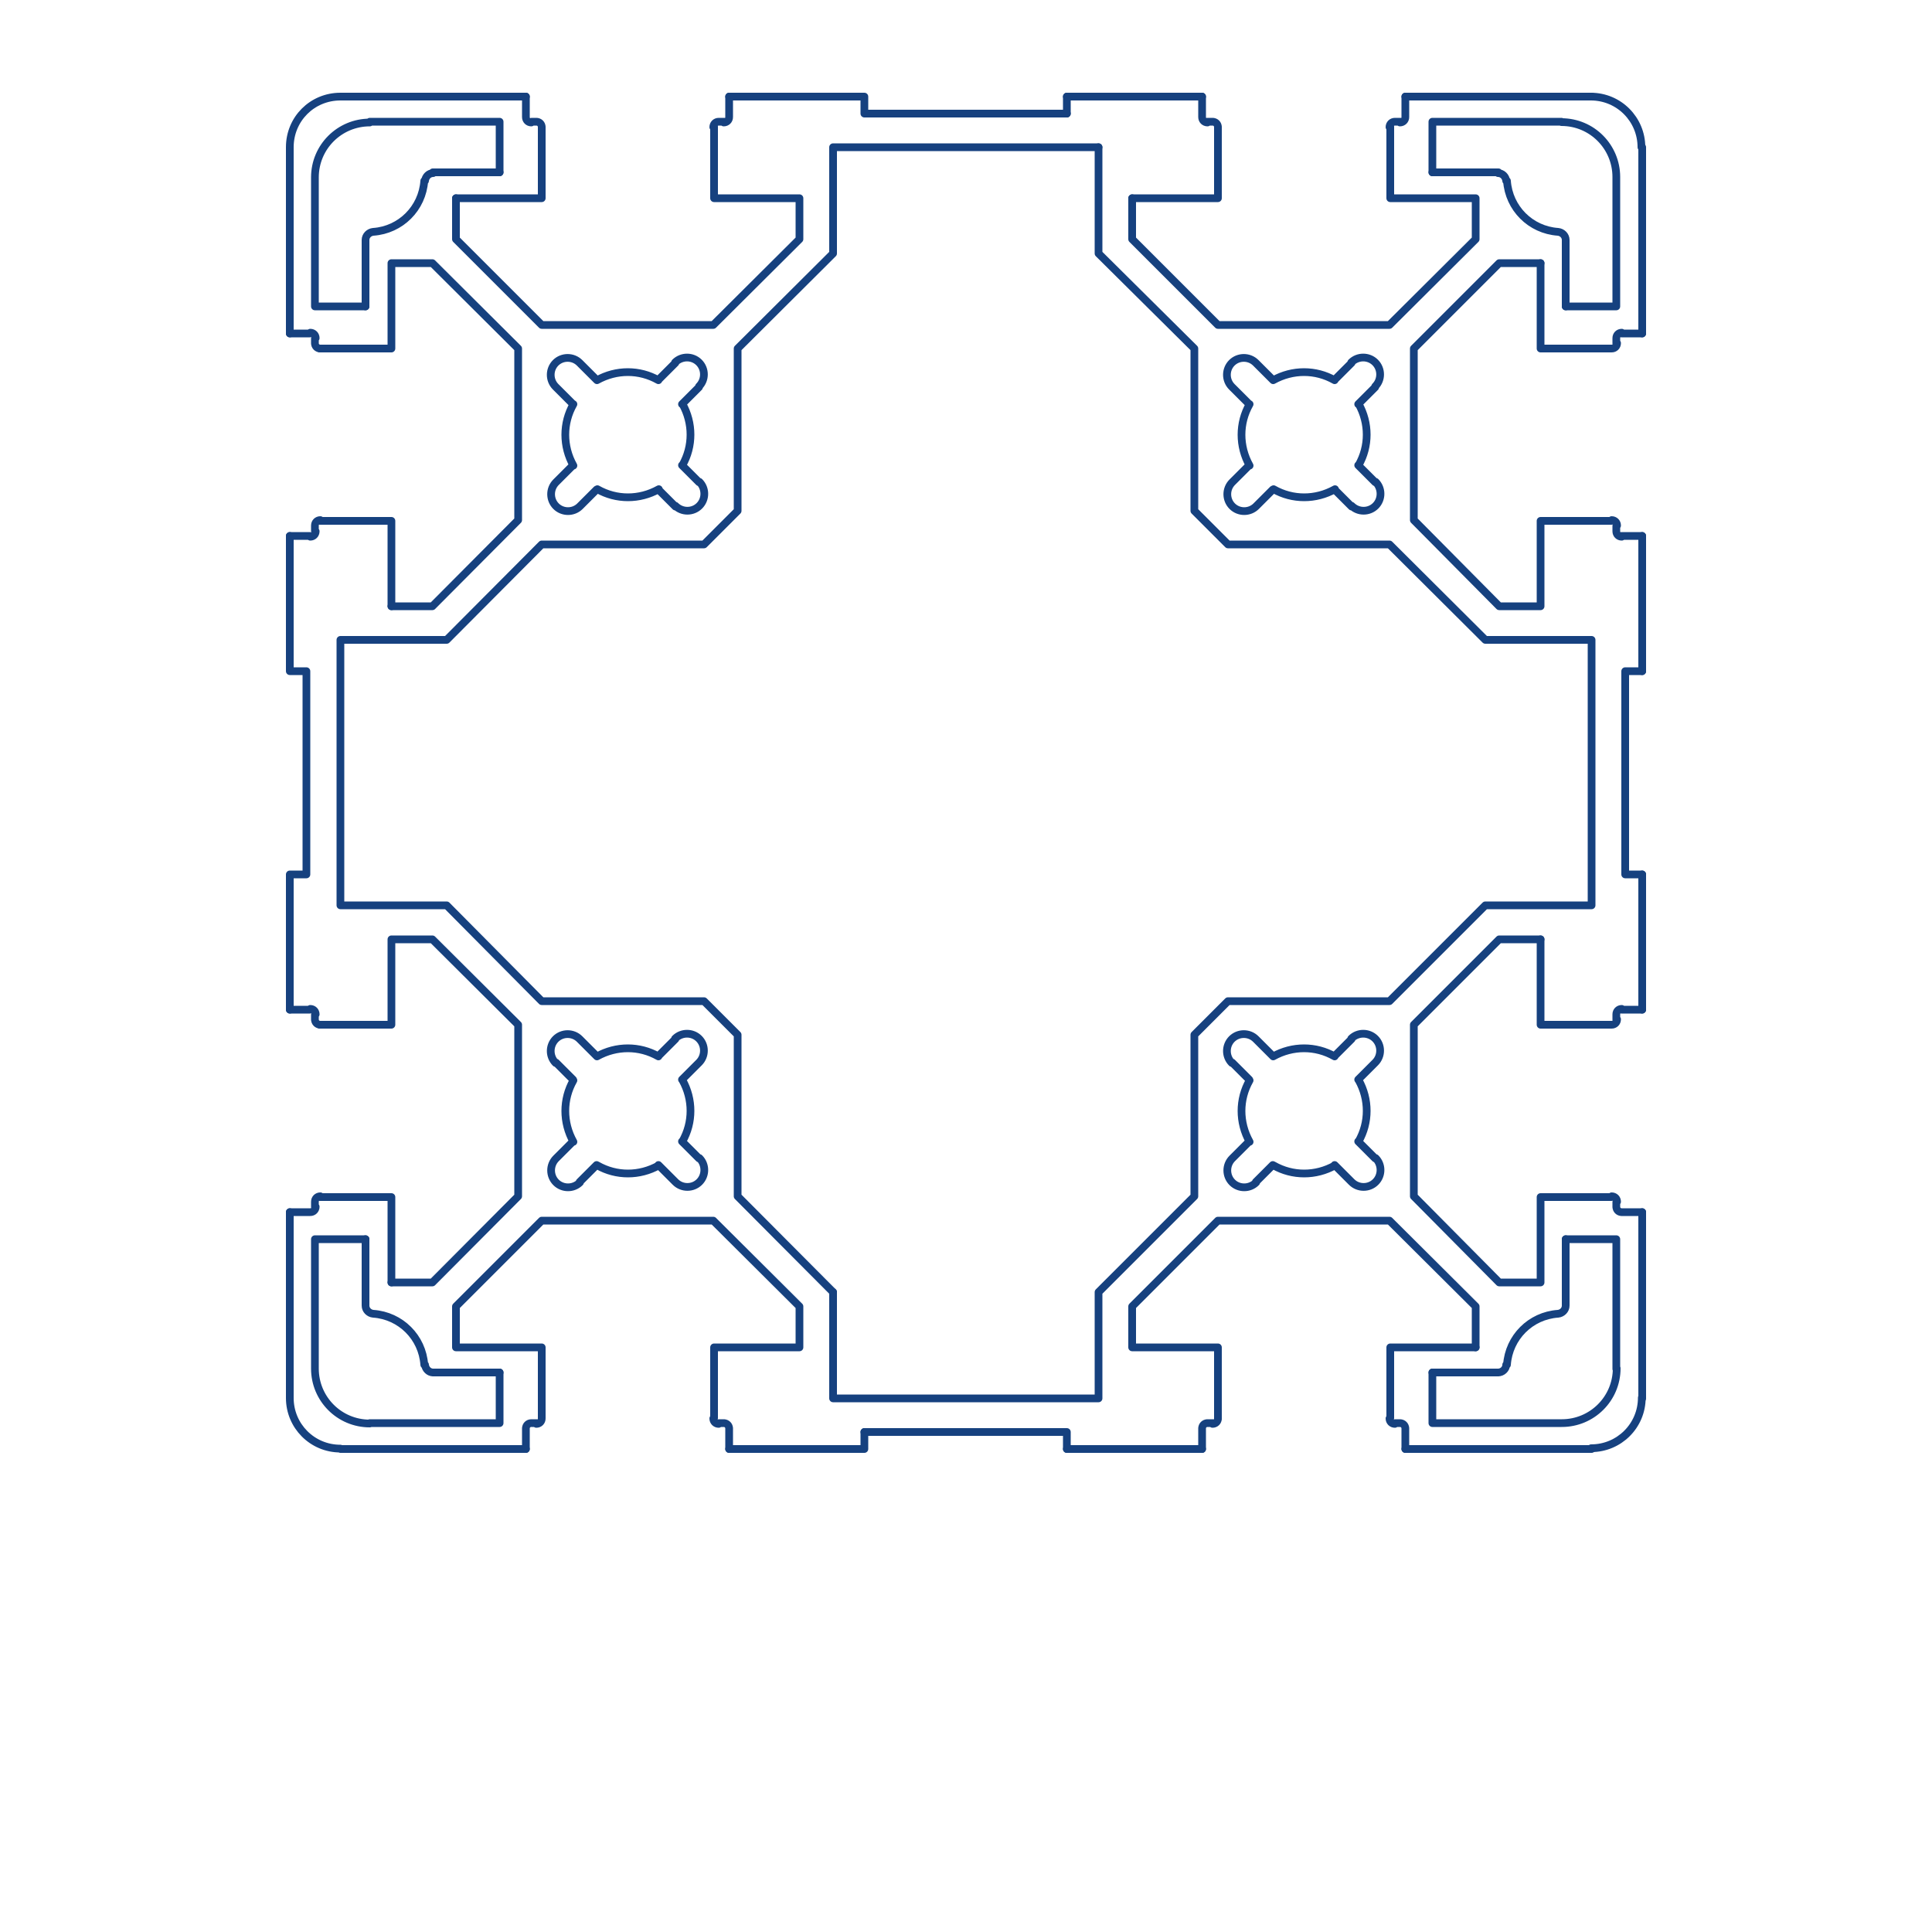 <svg xmlns="http://www.w3.org/2000/svg" viewBox="0 0 500 500"><style>.st1{fill:none;stroke:#16417f;stroke-width:2;stroke-linecap:round;stroke-linejoin:round;stroke-miterlimit:10}</style><g id="Vrstva_1"><path fill="#fff" d="M0 0h500v500H0z"/><g id="_x31_68080L"><path class="st1" d="M101.3 331.9v-22.1H82.8m.1-.2c-.8 0-1.4.6-1.4 1.4m0 .1v1.3m-1.2 1.3c.8 0 1.4-.6 1.4-1.4m-1.5 1.4H75m0-52.4h5.2m1.5 1.2c0-.8-.6-1.4-1.4-1.4m1.2 1.5v1.3m0-.1c0 .8.6 1.4 1.4 1.4"/><path class="st1" d="M82.8 265.2h18.5v-22.1h10.6l22.2 22.1v44.4l-22.2 22.3h-10.6M75 261.3v-35m0 135.6v-48.2m0-227.4V38.1m0 135.6v-35M188.7 25h35M88.1 25h48m227.6 0h48.2m-135.8 0h35M425 138.7v35m0-135.6v48.2m0 227.4v48.2m0-135.6v35M311.1 375h-35m135.8 0h-48.2m-227.6 0h-48m135.6 0h-35m26.9-40.6v27.5h68.7v-27.5l24.8-24.8v-41.8l8.7-8.7h41.8l24.8-24.8h27.5v-68.7h-27.5l-24.8-24.7h-41.8l-8.7-8.7v-42l-24.8-24.6m-155 289.6H112m-2-2c.1 1.1 1 2 2.1 2m-2.3-2c-.5-7.1-6.1-12.7-13.2-13.2m-2-2.1c0 1.1.9 2 2 2.1m-2-2.2v-17.1m310.6 0v17.1m-2 2.2c1.1-.1 2-1 2-2.1m-2 2.1c-7.1.5-12.7 6.1-13.2 13.2m-2.3 2c1.1 0 2.1-.9 2.1-2m-2 2h-17.1m0-310.6h17.1m2 2.2c-.1-1.1-1-2-2.1-2m2.3 2c.5 7.1 6.1 12.7 13.2 13.2m2 2.1c0-1.1-.9-2-2-2.1m2 2.2v17.1m-310.6 0V62.2m2-2.2c-1.1.1-2 1-2 2.1m2-2.1c7.1-.5 12.7-6.1 13.2-13.2m2.3-2c-1.1 0-2 .9-2.1 2m2-2.2h17.3m94.4 326v4.4M75 361.8c0 7.2 5.8 13.1 13.1 13.1M75 226.3h4.3v-52.6H75M88.1 25C80.8 25 75 30.8 75 38.1M223.7 25v4.4h52.4m8.2 36.2V38.1"/><path class="st1" d="M284.3 38.1h-68.7v27.5l-24.7 24.6v42l-8.7 8.7h-42l-24.6 24.7H88.1v68.7h27.5l24.6 24.8h42l8.7 8.7v41.8l24.7 24.8m-121-13.7H81.5m14.2 47.6h33.6v-13.1m-47.8-1c0 7.8 6.3 14.2 14.2 14.2m-14.2-47.7v33.6m289.2.9v13.1m47.6-14v-33.6h-13.1m-1 47.6c7.8 0 14.2-6.3 14.2-14.2m-47.7 14.2h33.4m1.1-289h13.1m-14.2-47.8h-33.4v13.1m47.6 1.2c0-7.8-6.3-14.2-14.2-14.2m14.2 47.7V45.7m-289-1.1V31.5M81.5 45.7v33.6h13.1m1.1-47.6c-7.8 0-14.2 6.3-14.2 14.2m47.8-14.4H95.7M425 173.7h-4.4m0 0v52.6h4.4M276.1 375v-4.4h-52.4m52.4-341.2V25m148.7 13.1c0-7.2-5.8-13.1-13.1-13.1m.1 349.8c7.2 0 13.1-5.8 13.1-13.1"/><path class="st1" d="M101.3 156.9v-22.1H82.8m.1-.2c-.8 0-1.4.6-1.4 1.4m0 .1v1.3m-1.2 1.5c.8 0 1.4-.6 1.4-1.4m-1.5 1.2H75m0-52.4h5.2m1.5 1.2c0-.8-.6-1.4-1.4-1.4m1.2 1.5v1.3m0-.1c0 .8.6 1.4 1.4 1.4"/><path class="st1" d="M82.8 90.2h18.5V68.1h10.6l22.2 22.1v44.4l-22.2 22.3h-10.6M118 51.3h22.2V32.8m0 .1c0-.8-.6-1.4-1.4-1.4m.1 0h-1.3m-1.5-1.2c0 .8.6 1.4 1.4 1.4m-1.4-1.5V25m52.6 0v5.2m-1.4 1.5c.8 0 1.4-.6 1.4-1.4m-1.3 1.2h-1.3m-.1 0c-.8 0-1.4.6-1.4 1.4"/><path class="st1" d="M184.8 32.8v18.5h22.1v10.6l-22.3 22.2h-44.4L118 61.9V51.3m175 0h22.2V32.8m0 .1c0-.8-.6-1.4-1.4-1.4m.1 0h-1.5m-1.3-1.2c0 .8.6 1.4 1.4 1.4m-1.4-1.5V25m52.6 0v5.2m-1.4 1.5c.8 0 1.4-.6 1.4-1.4m-1.3 1.2h-1.3m-.1 0c-.8 0-1.4.6-1.4 1.4"/><path class="st1" d="M359.8 32.8v18.5h22.1v10.6l-22.3 22.2h-44.4L293 61.9V51.3m105.7 16.8v22.1H417m.1 0c.8 0 1.4-.6 1.4-1.4m-.2.1v-1.3m1.4-1.5c-.8 0-1.4.6-1.4 1.4m1.3-1.2h5.4m0 52.4h-5.4m-1.3-1.2c0 .8.6 1.4 1.4 1.4m-1.4-1.5v-1.3m.2-.1c0-.8-.6-1.4-1.4-1.4"/><path class="st1" d="M417 134.8h-18.3v22.1H388l-22.1-22.3V90.2L388 68.1h10.7m0 175v22.1H417m.1 0c.8 0 1.4-.6 1.4-1.4m-.2.1v-1.3m1.4-1.5c-.8 0-1.4.6-1.4 1.4m1.3-1.2h5.4m0 52.4h-5.4m-1.3-1.4c0 .8.6 1.4 1.4 1.4m-1.4-1.3v-1.3m.2-.1c0-.8-.6-1.4-1.4-1.4"/><path class="st1" d="M417 309.8h-18.3v22.1H388l-22.1-22.3v-44.4l22.1-22.1h10.7m-16.8 105.6h-22.1V367m-.2.1c0 .8.6 1.4 1.4 1.4m.1-.2h1.3m1.3 1.4c0-.8-.6-1.4-1.4-1.4m1.4 1.3v5.4m-52.6 0v-5.4m1.4-1.3c-.8 0-1.4.6-1.4 1.4m1.3-1.4h1.5m-.1.2c.8 0 1.4-.6 1.4-1.4"/><path class="st1" d="M315.2 367v-18.3H293v-10.6l22.2-22.2h44.4l22.3 22.2v10.6m-175-10.6v10.6h-22.1V367m-.2.1c0 .8.6 1.4 1.4 1.4m.1-.2h1.3m1.3 1.4c0-.8-.6-1.4-1.4-1.4m1.4 1.3v5.4m-51.2-6.7c-.8 0-1.4.6-1.4 1.4m1.5-1.4h1.3m-.1.2c.8 0 1.4-.6 1.4-1.4m0-.1v-18.3H118v-10.6l22.2-22.2h44.4l22.3 22.2M136.1 375v-5.4m12.3-265c-2.8 4.9-2.8 10.9 0 15.9m-4.5 4.3l4.4-4.4m-4.4 4.4c-1.7 1.7-1.7 4.5 0 6.2 1.7 1.7 4.5 1.7 6.2 0m4.3-4.3l-4.4 4.4m4.6-4.5c4.9 2.8 10.9 2.8 15.9 0m4.3 4.5l-4.4-4.4m4.4 4.2c1.7 1.7 4.5 1.7 6.2 0 1.7-1.7 1.7-4.5 0-6.2m-4.5-4.3l4.4 4.4m-10.5-26.4c-4.9-2.8-10.9-2.8-15.9 0m22.1 22c2.8-4.9 2.8-10.9 0-15.9m4.3-4.3l-4.4 4.4m4.4-4.6c1.7-1.7 1.7-4.5 0-6.2-1.7-1.7-4.5-1.7-6.2 0m-4.3 4.5l4.4-4.4m-24.8 0l4.4 4.4m-4.4-4.4c-1.7-1.7-4.5-1.7-6.2 0-1.7 1.7-1.7 4.5 0 6.2m4.5 4.5l-4.4-4.4m179.5 4.4c-2.8 4.9-2.8 10.9 0 15.9m-4.5 4.3l4.4-4.4m-4.4 4.4c-1.7 1.7-1.7 4.5 0 6.2 1.7 1.7 4.5 1.7 6.2 0m4.3-4.3l-4.4 4.4m4.6-4.5c4.9 2.8 10.9 2.8 15.9 0m4.3 4.5l-4.4-4.4m4.4 4.2c1.7 1.7 4.5 1.7 6.2 0 1.7-1.7 1.7-4.5 0-6.2m-4.5-4.3l4.4 4.4m-10.5-26.4c-4.9-2.8-10.9-2.8-15.9 0m22.1 22c2.8-4.9 2.8-10.9 0-15.9m4.3-4.3l-4.4 4.4m4.4-4.6c1.7-1.7 1.7-4.5 0-6.2-1.7-1.7-4.5-1.7-6.2 0m-4.3 4.5l4.4-4.4m-24.8 0l4.4 4.4m-4.4-4.4c-1.7-1.7-4.5-1.7-6.2 0-1.7 1.7-1.7 4.5 0 6.2m4.5 4.5l-4.4-4.4m4.5 179.4c-2.8 4.9-2.8 10.9 0 15.9m-4.5 4.3l4.4-4.4m-4.4 4.4c-1.7 1.7-1.7 4.5 0 6.2 1.7 1.7 4.5 1.7 6.2 0m4.3-4.5l-4.4 4.4m4.6-4.3c4.9 2.8 10.9 2.8 15.9 0m4.3 4.3l-4.4-4.4m4.4 4.4c1.7 1.7 4.5 1.7 6.2 0 1.7-1.7 1.7-4.5 0-6.2m-4.5-4.3l4.4 4.4m-10.5-26.4c-4.9-2.8-10.9-2.8-15.9 0m22.1 22c2.8-4.9 2.8-10.9 0-15.9m4.3-4.5l-4.4 4.4m4.4-4.4c1.7-1.7 1.7-4.5 0-6.2-1.7-1.7-4.5-1.7-6.2 0m-4.3 4.5l4.4-4.4m-24.8 0l4.4 4.4m-4.4-4.4c-1.7-1.7-4.5-1.7-6.2 0-1.7 1.7-1.7 4.5 0 6.2m4.5 4.3l-4.4-4.4m-170.5 4.6c-2.8 4.9-2.8 10.9 0 15.9m-4.5 4.3l4.4-4.4m-4.4 4.4c-1.7 1.7-1.7 4.5 0 6.2 1.7 1.7 4.5 1.7 6.2 0m4.3-4.5l-4.4 4.4m4.6-4.3c4.9 2.8 10.9 2.8 15.9 0m4.3 4.3l-4.4-4.4m4.4 4.4c1.7 1.7 4.5 1.7 6.2 0 1.7-1.7 1.7-4.5 0-6.2m-4.5-4.3l4.4 4.4m-10.5-26.4c-4.9-2.8-10.9-2.8-15.9 0m22.1 22c2.8-4.9 2.8-10.9 0-15.9m4.3-4.5l-4.4 4.4m4.4-4.4c1.7-1.7 1.7-4.5 0-6.2-1.7-1.7-4.5-1.7-6.2 0m-4.3 4.5l4.4-4.4m-24.8 0l4.4 4.4m-4.4-4.4c-1.7-1.7-4.5-1.7-6.2 0-1.7 1.7-1.7 4.5 0 6.2m4.5 4.3l-4.4-4.4"/></g></g></svg>
